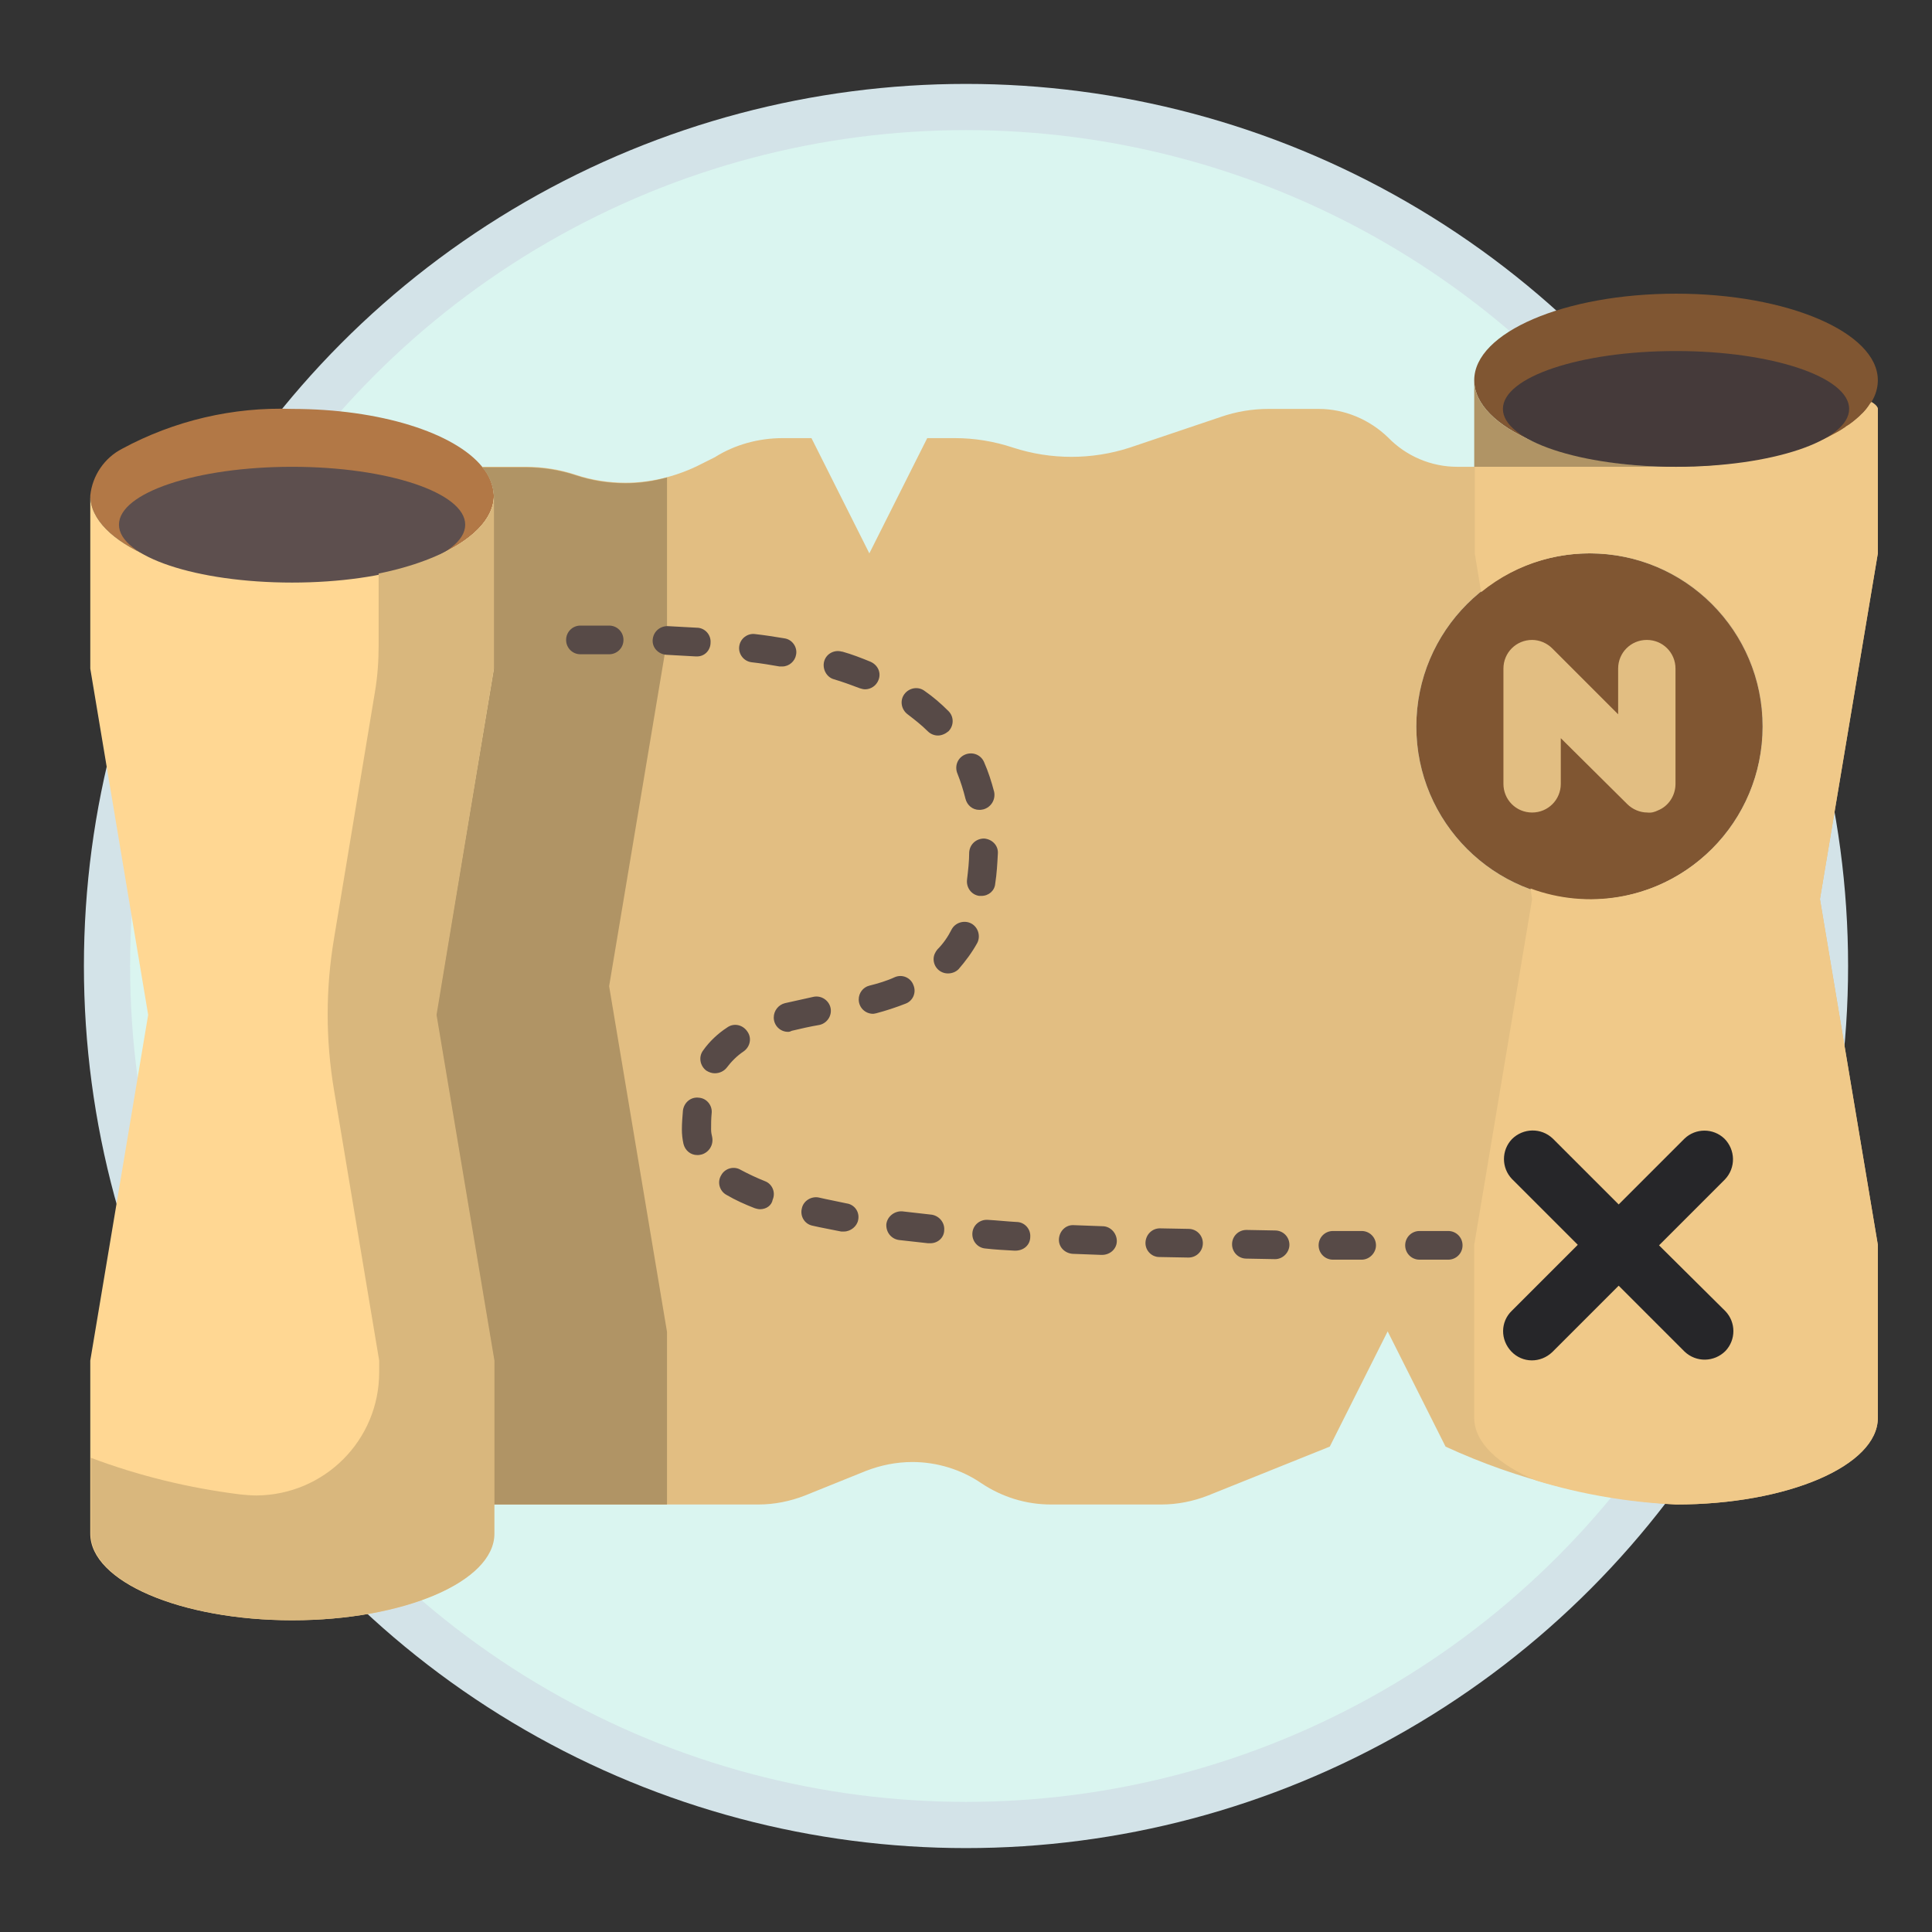 <svg xmlns="http://www.w3.org/2000/svg" xmlns:xlink="http://www.w3.org/1999/xlink" id="Capa_1" x="0px" y="0px" width="363.8px" height="363.8px" viewBox="0 0 363.8 363.8" style="enable-background:new 0 0 363.8 363.8;" xml:space="preserve">
<rect x="0" y="0" width="363.8" height="363.8" fill="#333333" stroke="none"/>
<style type="text/css">
	.st0{fill:#D3E3E8;}
	.st1{fill:#DAF5F0;}
	.st2{fill:#B27846;}
	.st3{fill:#805632;}
	.st4{fill:#E2BE82;}
	.st5{fill:#FFD793;}
	.st6{fill:#B09465;}
	.st7{fill:#F0C989;}
	.st8{fill:#5D4F4E;}
	.st9{fill:#453A3A;}
	.st10{fill:#D9B77D;}
	.st11{fill:#574A47;}
	.st12{fill:#262629;}
</style>
<circle class="st0" cx="181.9" cy="181.9" r="166.1"></circle>
<circle class="st1" cx="181.9" cy="181.9" r="157.4"></circle>
<g id="_19-treasure_map">
	<path class="st2" d="M55,77c16.6,0,30.6,4.5,35.8,10.9c1.3,1.5,2.1,3.4,2.2,5.4c0,9-17,16.3-38,16.3s-38-7.3-38-16.3   c0.4-3.8,2.7-7.1,6-8.8C32.8,79.2,43.9,76.6,55,77z"></path>
	<path class="st3" d="M315.6,55.3c21,0,38,7.3,38,16.3c0,1.4-0.4,2.8-1.2,4.1c-4.2,7.1-19.1,12.2-36.8,12.2c-21,0-38-7.3-38-16.3   S294.6,55.3,315.6,55.3z"></path>
	<path class="st4" d="M299.3,104.2c-18,0-32.6,14.6-32.6,32.6s14.6,32.6,32.6,32.6s32.6-14.6,32.6-32.6S317.3,104.2,299.3,104.2z    M274.4,87.9h41.2c17.8,0,32.6-5.2,36.8-12.2c1.1,0.7,1.2,1.2,1.2,1.4v27.1l-10.9,65.1l10.9,65.1v32.6c0,9-17,16.3-38,16.3   c-15-0.9-29.7-4.6-43.4-10.9l-10.9-21.7l-10.9,21.7l-22.9,9.2c-2.8,1.1-5.8,1.7-8.8,1.7h-20.8c-4.7,0-9.2-1.4-13.1-4   c-3.8-2.6-8.4-4-13-4c-3,0-6,0.6-8.8,1.7l-11.4,4.6c-2.8,1.1-5.8,1.7-8.8,1.7H93v-27.1l-10.9-65.1L93,125.9V93.3   c-0.1-2-0.8-3.9-2.2-5.4h8.2c3.2,0,6.4,0.5,9.4,1.5c3,1,6.2,1.5,9.4,1.5c4.6,0,9.2-1.1,13.4-3.1l3.4-1.7c3.8-2.4,8.3-3.6,12.8-3.6   h5.4l10.9,21.7l10.9-21.7h5.2c3.7,0,7.4,0.6,11,1.8c7.1,2.3,14.8,2.3,21.9,0l17.2-5.8c2.9-1,5.9-1.5,9-1.5h9.4   c4.9,0,9.6,2,13.1,5.4C264.8,85.9,269.5,87.9,274.4,87.9L274.4,87.9z"></path>
	<path class="st5" d="M93,93.3v32.6l-10.9,65.1L93,256.2v32.6c0,9-17,16.3-38,16.3s-38-7.3-38-16.3v-32.6l10.9-65.1L17,125.9V93.3   c0,9,17,16.3,38,16.3S93,102.3,93,93.3z"></path>
	<circle class="st3" cx="299.3" cy="136.8" r="32.6"></circle>
	<path class="st6" d="M277.6,71.6v16.3h38C294.6,87.9,277.6,80.6,277.6,71.6z"></path>
	<path class="st6" d="M125.6,250.8l-10.9-65.1l10.9-65.1V89.9c-2.5,0.7-5.1,1.1-7.8,1.1c-3.2,0-6.4-0.5-9.4-1.5   c-3-1-6.2-1.5-9.4-1.5h-8.2c1.3,1.5,2.1,3.4,2.2,5.4v32.6l-10.9,65.1L93,256.2v27.1h32.6V250.8z"></path>
	<path class="st7" d="M352.4,75.7c0,0.1-0.1,0.1-0.2,0.2c-0.5,0.8-1.1,1.6-1.8,2.2c-0.1,0.1-0.2,0.2-0.3,0.3   c-0.8,0.7-1.6,1.4-2.5,1.9c-0.1,0.1-0.2,0.2-0.4,0.3c-1,0.7-2.1,1.2-3.2,1.8l-0.9,0.4c-1.2,0.5-2.4,1-3.7,1.5   c-0.3,0.1-0.7,0.2-1,0.3c-1.2,0.4-2.6,0.8-3.9,1.1c-0.2,0.1-0.5,0.1-0.7,0.2c-1.5,0.4-3.2,0.7-4.8,0.9l-1.2,0.2   c-1.7,0.2-3.4,0.4-5.2,0.6l-1.1,0.1c-1.9,0.1-3.9,0.2-5.8,0.2h-38v16.3l1.2,7.3c14-11.4,34.5-9.2,45.8,4.7s9.2,34.5-4.7,45.8   c-8.9,7.3-21,9.3-31.8,5.3l0.3,2l-10.9,65.1v32.6c0,4.6,4.5,8.8,11.7,11.8c8.5,2.6,17.4,4.1,26.3,4.5c21,0,38-7.3,38-16.3v-32.6   l-10.9-65.1l10.9-65.1V77C353.6,76.9,353.6,76.4,352.4,75.7L352.4,75.7z"></path>
	<ellipse class="st8" cx="55" cy="98.8" rx="32.6" ry="10.9"></ellipse>
	<ellipse class="st9" cx="315.6" cy="77" rx="32.6" ry="10.9"></ellipse>
	<path class="st10" d="M93,93.3c0,6.5-8.9,12.1-21.7,14.7v13.4c0,3-0.2,6-0.7,8.9l-7.7,46.4c-1.6,9.5-1.6,19.1,0,28.6l8.5,50.9v2.2   c0,12.8-10.3,23.1-23.1,23.2c-1,0-2.1-0.1-3.1-0.2c-9.6-1.2-19.1-3.5-28.1-6.9v14.3c0,9,17,16.3,38,16.3s38-7.3,38-16.3v-32.6   l-10.9-65.1L93,125.9L93,93.3z"></path>
	<path class="st11" d="M272.7,237.2h-5.4c-1.5,0-2.7-1.2-2.7-2.7c0-1.5,1.2-2.7,2.7-2.7h5.4c1.5,0,2.7,1.2,2.7,2.7   C275.4,236,274.2,237.2,272.7,237.2z M256.4,237.2H251c-1.5,0-2.7-1.2-2.7-2.7c0-1.5,1.2-2.7,2.7-2.7h5.4c1.5,0,2.7,1.2,2.7,2.7   C259.1,235.9,257.9,237.2,256.4,237.2z M240.1,237.1l-5.4-0.1c-1.5,0-2.7-1.2-2.7-2.7c0-1.5,1.2-2.7,2.7-2.7h0l5.4,0.1   c1.5,0,2.7,1.2,2.7,2.7C242.8,235.8,241.6,237.1,240.1,237.1L240.1,237.1z M223.8,236.8L223.8,236.8l-5.5-0.1   c-1.5,0-2.7-1.3-2.6-2.8c0,0,0,0,0,0c0.1-1.5,1.3-2.6,2.7-2.6l5.4,0.1c1.5,0,2.7,1.2,2.7,2.7C226.5,235.6,225.3,236.8,223.8,236.8   L223.8,236.8z M207.5,236.3h-0.1l-5.4-0.2c-1.5-0.1-2.7-1.3-2.6-2.8c0.1-1.5,1.3-2.7,2.8-2.6l5.4,0.2c1.5,0,2.7,1.3,2.7,2.8   C210.3,235.1,209.1,236.3,207.5,236.3L207.5,236.3z M191.2,235.5h-0.2c-1.8-0.1-3.7-0.2-5.4-0.4c-1.5-0.1-2.6-1.4-2.5-2.9   c0.1-1.5,1.4-2.6,2.9-2.5c1.8,0.1,3.6,0.3,5.4,0.4c1.5,0,2.7,1.3,2.6,2.8C194,234.4,192.8,235.5,191.2,235.5L191.2,235.5z    M175,234.1c-0.1,0-0.2,0-0.3,0c-1.9-0.2-3.7-0.4-5.4-0.6c-1.5-0.2-2.5-1.5-2.4-3c0.2-1.5,1.6-2.5,3-2.4c1.7,0.2,3.5,0.4,5.3,0.6   c1.5,0.1,2.7,1.4,2.6,2.9C177.8,233.1,176.5,234.2,175,234.1L175,234.1z M158.9,231.9c-0.2,0-0.3,0-0.5,0c-1.9-0.4-3.7-0.7-5.4-1.1   c-1.5-0.3-2.4-1.8-2-3.3c0.3-1.4,1.8-2.3,3.2-2c1.7,0.4,3.4,0.7,5.2,1.1c1.5,0.2,2.5,1.6,2.2,3.1   C161.4,230.9,160.2,231.9,158.9,231.9L158.9,231.9z M143.1,227.7c-0.3,0-0.7-0.1-1-0.2c-1.8-0.7-3.6-1.5-5.3-2.5   c-1.3-0.7-1.8-2.4-1-3.7c0.7-1.3,2.4-1.8,3.7-1l0,0c1.5,0.8,3,1.5,4.5,2.1c1.4,0.5,2.1,2.1,1.5,3.5   C145.3,227,144.3,227.7,143.1,227.7L143.1,227.7z M131.3,217.5c-1.3,0-2.3-0.9-2.6-2.1c-0.2-0.9-0.3-1.8-0.3-2.7   c0-1.2,0.1-2.4,0.2-3.6c0.2-1.5,1.5-2.6,3-2.4c1.5,0.1,2.6,1.5,2.4,3c-0.1,1-0.1,2-0.1,3c0,0.5,0.1,1,0.2,1.4   c0.3,1.5-0.6,2.9-2,3.3C131.7,217.5,131.5,217.5,131.3,217.5L131.3,217.5z M134.6,202.1c-0.6,0-1.1-0.2-1.6-0.5   c-1.2-0.9-1.5-2.6-0.6-3.8c0,0,0,0,0,0c1.2-1.7,2.8-3.2,4.5-4.3c1.2-0.9,2.9-0.6,3.8,0.7c0.9,1.2,0.6,2.9-0.7,3.8l0,0   c-1.2,0.8-2.3,1.9-3.2,3.1C136.3,201.7,135.5,202.1,134.6,202.1L134.6,202.1z M148.4,194.3c-1.5,0-2.7-1.2-2.7-2.7   c0-1.3,0.9-2.4,2.1-2.7c1.8-0.4,3.6-0.8,5.4-1.2c1.5-0.3,2.9,0.7,3.2,2.1c0.3,1.5-0.7,2.9-2.1,3.2c-1.8,0.3-3.5,0.7-5.2,1.1   C148.9,194.2,148.7,194.3,148.4,194.3z M164.4,190.9c-1.5,0-2.7-1.2-2.7-2.7c0-1.2,0.8-2.3,2-2.6c1.6-0.4,3.3-0.9,4.8-1.6   c1.4-0.6,3,0.1,3.5,1.5c0.6,1.4-0.1,3-1.5,3.5c-1.8,0.7-3.6,1.3-5.5,1.8C164.9,190.8,164.6,190.9,164.4,190.9L164.4,190.9z    M178.5,183.3c-1.5,0-2.7-1.2-2.7-2.7c0-0.7,0.3-1.3,0.7-1.8c1.1-1.1,2-2.4,2.7-3.8c0.7-1.3,2.4-1.8,3.7-1.1   c1.3,0.7,1.8,2.4,1.1,3.7l0,0c-1,1.8-2.2,3.4-3.5,4.9C180,183,179.3,183.3,178.5,183.3L178.5,183.3z M184.8,168.7   c-0.1,0-0.3,0-0.4,0c-1.5-0.2-2.5-1.6-2.3-3.1c0.2-1.7,0.4-3.4,0.4-5.1c0.1-1.5,1.3-2.6,2.8-2.6c1.5,0.1,2.7,1.3,2.6,2.8   c-0.1,1.9-0.2,3.8-0.5,5.7C187.3,167.7,186.2,168.7,184.8,168.7L184.8,168.7z M184.4,152.5c-1.3,0-2.3-0.9-2.6-2.1   c-0.4-1.6-0.9-3.2-1.5-4.7c-0.6-1.4,0-3,1.4-3.6c1.4-0.6,3,0,3.6,1.4l0,0c0.8,1.8,1.4,3.7,1.9,5.6c0.3,1.5-0.6,2.9-2,3.3   C184.8,152.5,184.6,152.5,184.4,152.5L184.4,152.5z M176.6,138.5c-0.7,0-1.4-0.3-1.9-0.8c-1.2-1.2-2.5-2.2-3.8-3.2   c-1.2-0.9-1.5-2.6-0.6-3.8c0.9-1.2,2.6-1.5,3.8-0.6c1.6,1.1,3.1,2.4,4.5,3.8c1.1,1.1,1,2.8,0,3.8   C178,138.2,177.3,138.5,176.6,138.5L176.6,138.5z M162.9,129.8c-0.3,0-0.7-0.1-1-0.2c-1.6-0.6-3.2-1.2-4.9-1.7   c-1.4-0.4-2.2-2-1.8-3.4c0.4-1.4,1.9-2.2,3.3-1.8c0,0,0,0,0.1,0c1.8,0.5,3.6,1.2,5.3,1.9c1.4,0.6,2.1,2.1,1.5,3.5   C165,129.1,164,129.8,162.9,129.8L162.9,129.8z M147.3,125.5c-0.2,0-0.3,0-0.5,0c-1.7-0.3-3.5-0.6-5.3-0.8c-1.5-0.2-2.5-1.6-2.3-3   c0.2-1.5,1.6-2.5,3-2.3l0,0c1.8,0.2,3.7,0.5,5.5,0.8c1.5,0.2,2.5,1.7,2.2,3.1C149.7,124.5,148.6,125.5,147.3,125.5z M131.1,123.6   h-0.2c-1.8-0.1-3.6-0.2-5.4-0.3c-1.5-0.1-2.7-1.3-2.6-2.8c0,0,0,0,0,0c0.1-1.5,1.3-2.6,2.8-2.6c1.8,0.1,3.6,0.2,5.5,0.3   c1.5,0,2.7,1.3,2.6,2.8C133.8,122.5,132.6,123.7,131.1,123.6L131.1,123.6z M114.7,123.2h-5.4c-1.5,0-2.7-1.2-2.7-2.7   s1.2-2.7,2.7-2.7h5.4c1.5,0,2.7,1.2,2.7,2.7S116.2,123.2,114.7,123.2z"></path>
	<path class="st12" d="M312.4,234.5l12.4-12.4c2.1-2.2,2-5.6-0.1-7.7c-2.1-2-5.4-2-7.5,0l-12.4,12.4l-12.4-12.4   c-2.2-2.1-5.6-2-7.7,0.1c-2,2.1-2,5.4,0,7.5l12.4,12.4l-12.4,12.4c-2.2,2.1-2.2,5.5-0.1,7.7s5.5,2.2,7.7,0.1c0,0,0.1-0.1,0.1-0.1   l12.4-12.4l12.4,12.4c2.2,2.1,5.6,2,7.7-0.1c2-2.1,2-5.4,0-7.5L312.4,234.5z"></path>
	<path class="st4" d="M310.2,153c-1.4,0-2.8-0.6-3.8-1.6L293.9,139v8.6c0,3-2.4,5.4-5.4,5.4c-3,0-5.4-2.4-5.4-5.4v-21.7   c0-3,2.4-5.4,5.4-5.4c1.4,0,2.8,0.6,3.8,1.6l12.4,12.4v-8.6c0-3,2.4-5.4,5.4-5.4c3,0,5.4,2.4,5.4,5.4v21.7c0,2.2-1.3,4.2-3.3,5   C311.6,152.9,310.9,153.1,310.2,153z"></path>
</g>
</svg>